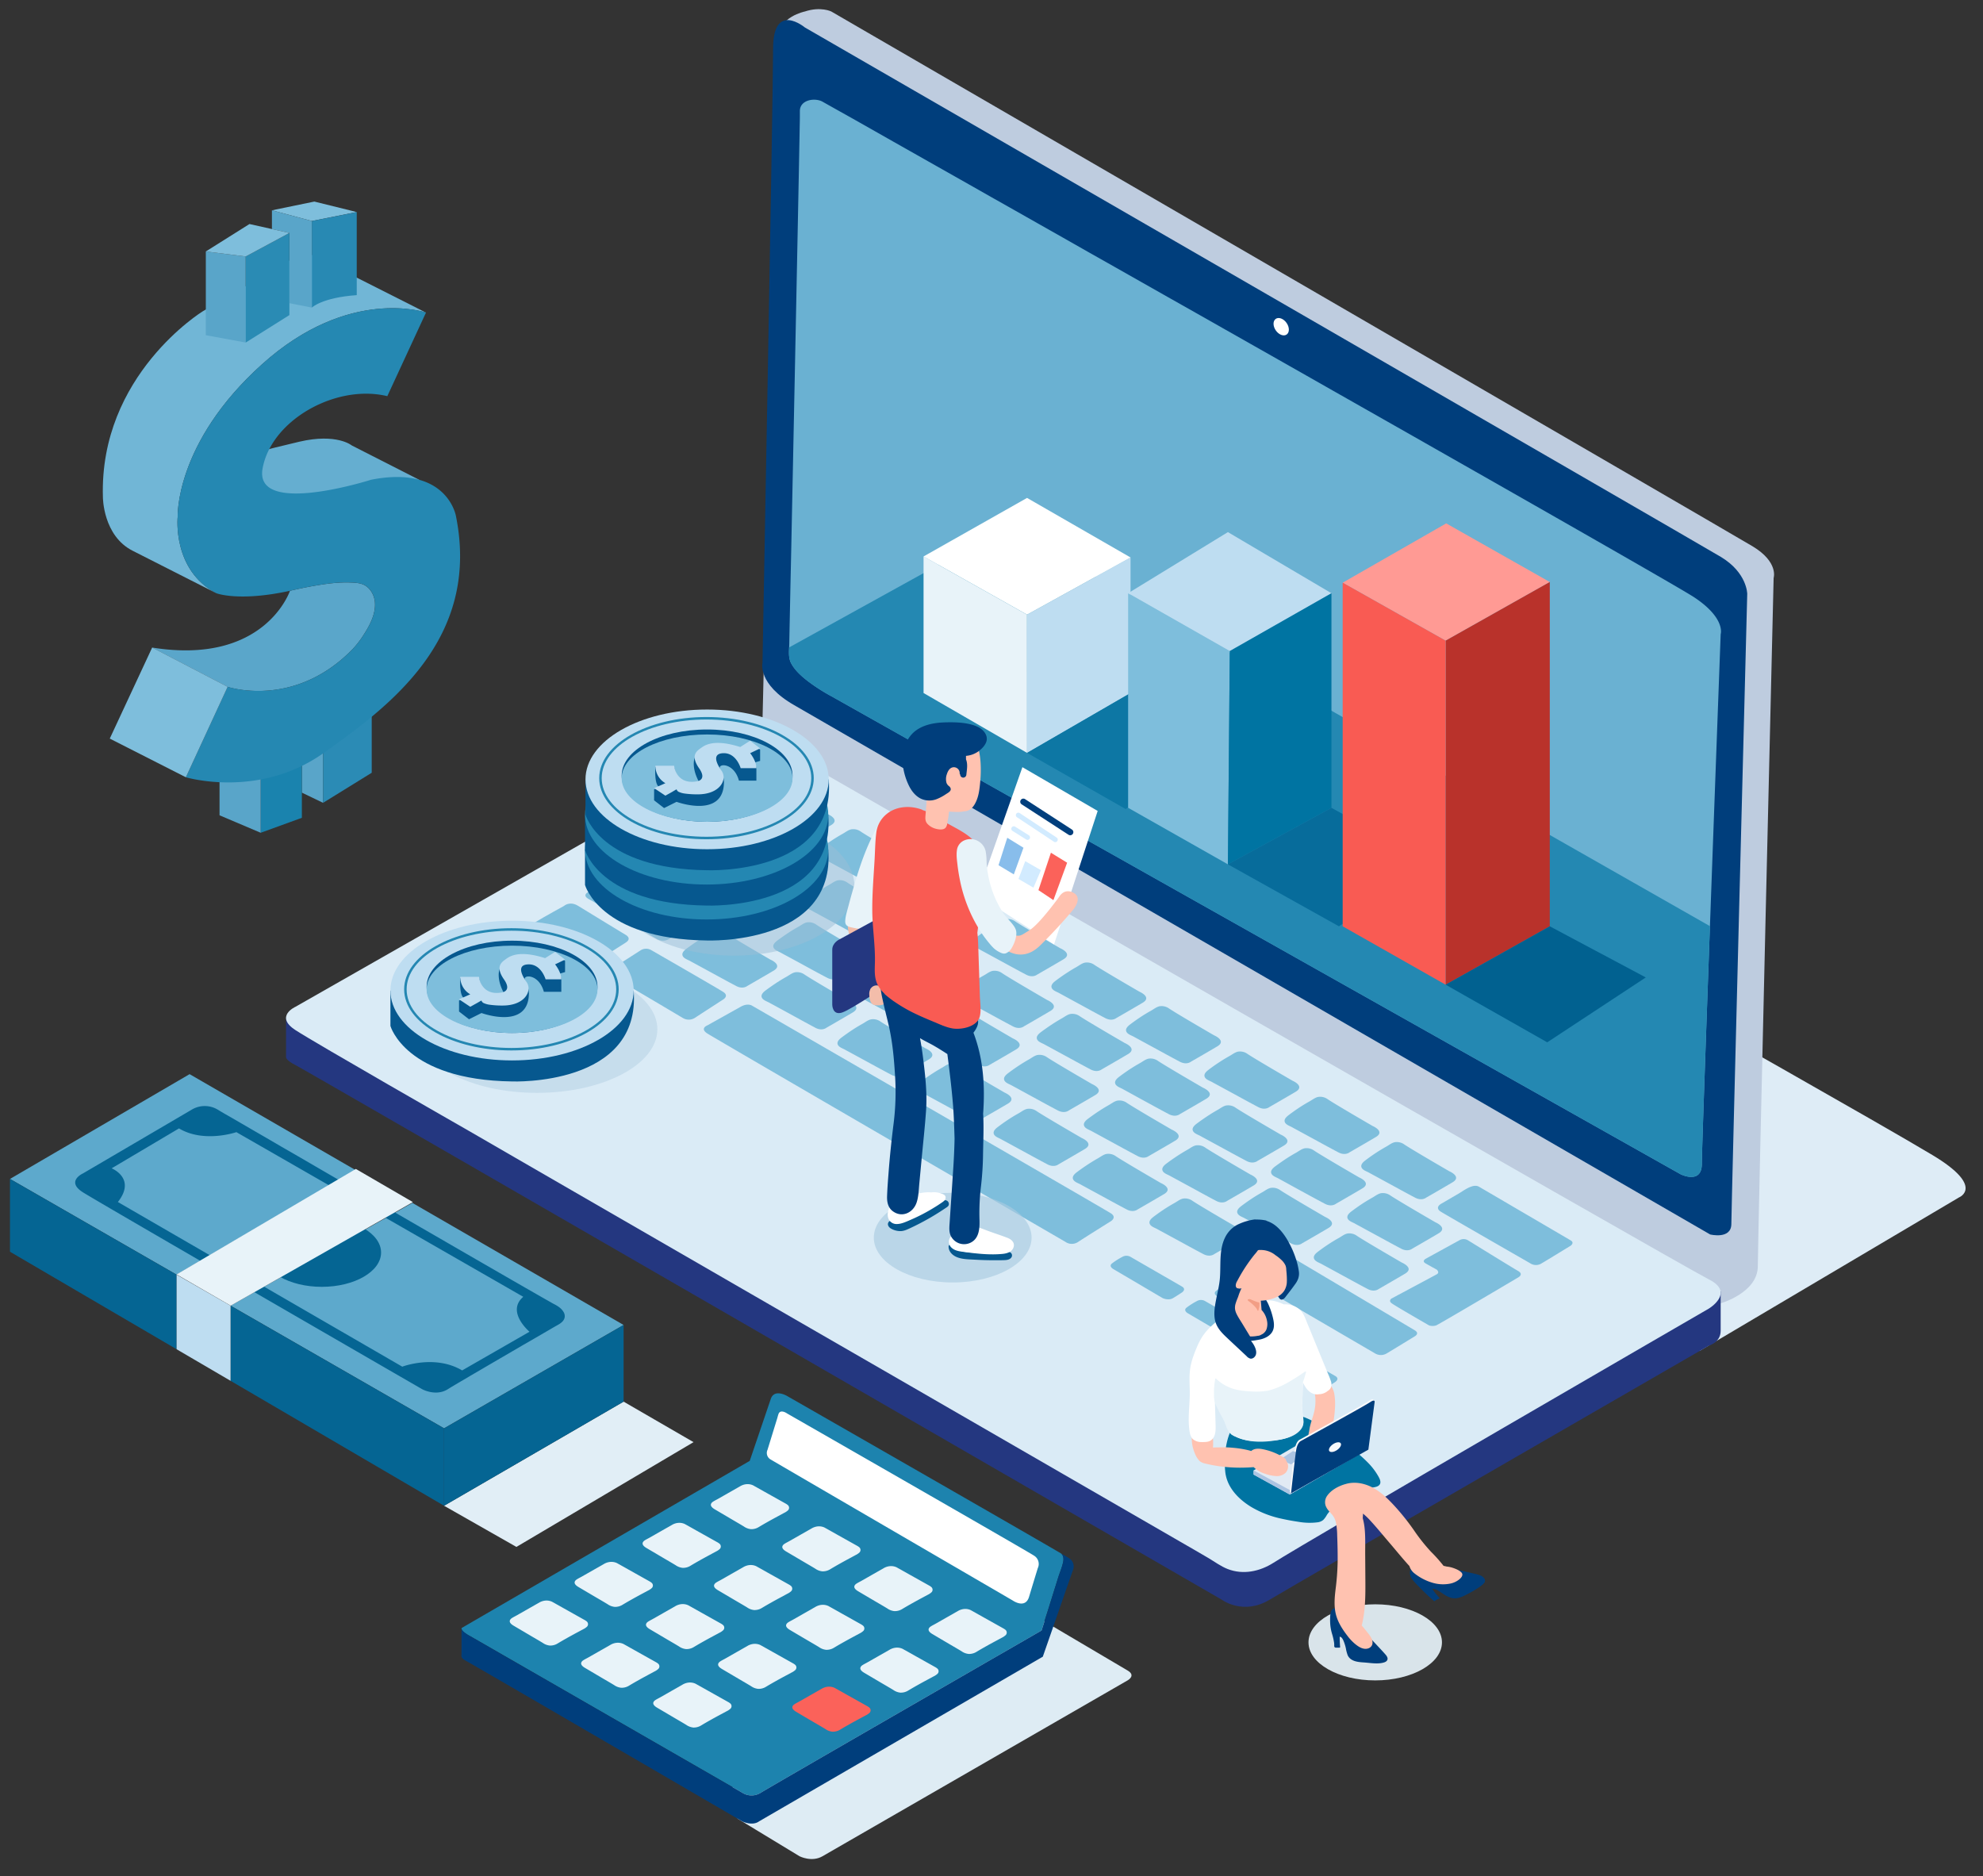 <svg xmlns="http://www.w3.org/2000/svg" viewBox="0 0 1589.74 1504.09"><rect x="0" y="0" width="1589.74" height="1504.09" fill="#333333" stroke="none"/><defs><style>.cls-1{fill:#deecf6;}.cls-2{fill:#beccdf;}.cls-3{fill:#003e7c;}.cls-4{fill:#fffffe;}.cls-5{fill:#6ab1d2;}.cls-6{fill:#243780;}.cls-7{fill:#daebf6;}.cls-8{fill:#7ebedc;}.cls-9{fill:#2488b2;}.cls-10{fill:#e8f3f9;}.cls-11{fill:#beddf1;}.cls-12{fill:#fff;}.cls-13{fill:#0d77a4;}.cls-14{fill:#0074a2;}.cls-15{fill:#076c9b;}.cls-16{fill:#ff9a94;}.cls-17{fill:#b9322b;}.cls-18{fill:#f95b53;}.cls-19{fill:#016190;}.cls-20{fill:#65aed0;}.cls-21{fill:#59a5c9;}.cls-22{fill:#2b8bb5;}.cls-23{fill:#1a83ae;}.cls-24{fill:#71b6d6;}.cls-25{fill:#5aa6ca;}.cls-26{fill:#2588b2;}.cls-27{fill:#2889b3;}.cls-28{fill:#2a8bb4;}.cls-29{fill:#e1eef6;}.cls-30{fill:#5da9cc;}.cls-31{fill:#056593;}.cls-32{fill:#3300f9;}.cls-33{fill:#deecf4;}.cls-34{fill:none;}.cls-35{fill:#1d83ae;}.cls-36{fill:#fb625a;}.cls-37{fill:#b1cfe2;opacity:0.49;}.cls-38{fill:#06588f;}.cls-39{fill:#2487b2;}.cls-40{fill:#9abfd7;opacity:0.5;}.cls-41{fill:#d2ebff;}.cls-42{fill:#88bdeb;}.cls-43{fill:#013f7d;}.cls-44{fill:#ffc2b0;}.cls-45{fill:#aacbe1;opacity:0.65;}.cls-46{fill:#f3bdaa;}.cls-47{fill:#d9e4ea;}.cls-48{fill:#e1eaf4;}.cls-49{fill:#acc4e2;}.cls-50{fill:#f8f9fb;}.cls-51{fill:#f29e85;}</style></defs><g id="Decorations"><path class="cls-1" d="M1362.48,1083l208-123.07s21.22-8.49-21.22-33.95-208-118.84-208-118.84L1107.83,913.2Z"/><path class="cls-2" d="M1421.89,463.34s4.25-12.74-17-25.47S666.45,9.22,666.45,9.22,658,5,645.23,9.22c0,0-21.22,4.25-21.22,21.22s-12.73,547.48-12.73,547.48-4.24,17,21.22,29.71,747,437.14,747,437.14,29.71-8.49,29.71-29.71S1421.89,463.34,1421.89,463.34Z"/><path class="cls-3" d="M645.23,22s-25.46-21.22-25.46,17-8.49,492.31-8.49,492.31-4.24,17,25.46,34S1371,989.6,1371,989.6s17,4.24,17-8.49,12.73-505,12.73-505,0-17-21.22-29.71S645.23,22,645.23,22Z"/><ellipse class="cls-4" cx="1027.09" cy="261.82" rx="5.26" ry="7.65" transform="translate(34.95 634.81) rotate(-34.9)"/><path class="cls-5" d="M658.13,80.9c-6.27-2.42-16-.48-16.83,7.08a10.47,10.47,0,0,0-.06,1.37c0,1.17,0,2.35,0,3.52q0,3.61-.11,7.23c-.06,3.54-.13,7.08-.19,10.61q-.14,6.84-.26,13.67-.15,8.18-.31,16.37L640,159.5q-.21,10.41-.41,20.8l-.45,22.51-.48,23.89q-.24,12.47-.5,24.94-.25,12.83-.52,25.64-.25,13-.52,26t-.53,26.06q-.27,12.9-.53,25.78l-.51,25.16q-.25,12.09-.5,24.19-.24,11.46-.47,22.91-.21,10.63-.44,21.28L633.72,468q-.18,8.52-.35,17l-.3,14.41q-.18,8.32-.32,16.67c-.1,5.15-1,10.82,1.47,15.55,3.23,6.08,8.82,10.88,14.22,15a149.5,149.5,0,0,0,18.22,11.57L1347.41,941.4s17,8.42,16.93-8.56,15.1-424.47,15.1-424.47,4.19-12.75-21.35-29.62c-.84-.55-1.69-1.07-2.55-1.59q-2.13-1.31-4.27-2.56l-5.93-3.5-7.5-4.37-9-5.21-10.4-6-11.74-6.75-13-7.46-14.17-8.11-15.26-8.72L1248,415.19l-17.21-9.82-18.07-10.29-18.84-10.73-19.53-11.11-20.16-11.46L1133.5,350l-21.14-12-21.53-12.22q-10.9-6.19-21.82-12.38l-22-12.51-22.17-12.58-22.24-12.6-22.21-12.59-22.12-12.54L936.3,238.17l-21.67-12.28L893.3,213.81,872.39,202,852,190.41l-19.83-11.22L813,168.33,794.53,157.9l-17.62-10-16.72-9.46-15.75-8.9-14.68-8.31-13.55-7.66-12.33-7-11-6.24-9.66-5.46L675,90.28,660.26,82l-.6-.34A12,12,0,0,0,658.13,80.9Z"/><path class="cls-6" d="M229.32,816v31.11s-.95,2.45,7.54,6.7,742.71,428.64,742.71,428.64,17,12.74,38.2,0S1370,1078.72,1370,1078.72s9.43-2.51,9.43-11.86v-31.64l-382.91,209Z"/><path class="cls-7" d="M631.56,603.39s-15.77-12.73-37.59,0S236.86,807.1,236.86,807.1s-17,7.65,0,18.68,135.81,78.94,135.81,78.94l10.66,6.15L412.93,928l45,26,56.84,32.83,65.13,37.61,69.89,40.36,71.1,41,68.75,39.7,62.87,36.31,53.43,30.85q20.22,11.68,40.45,23.36c7.38,4.28,14.79,8.49,22.12,12.83,5.13,3,10.07,6.75,15.64,8.93,12.43,4.87,25.82,2,36.82-5C1047.47,1235.75,1370,1049,1370,1049s21.22-12.78,0-23.36S631.56,603.39,631.56,603.39Z"/><path class="cls-8" d="M666,674.29q4.77-3.21,9.78-6c2.1-1.18,4.26-2.93,6.65-3.44a10.24,10.24,0,0,1,7.73,1.85c6.86,4.58,36,21.44,36,21.44s10.29,4.29,2.57,8.86-21.15,12.29-21.15,12.29-3.42,2.86-8.86,0c-7.33-3.85-14.59-7.87-21.87-11.83l-11.2-6.09c-1.36-.74-2.73-1.46-4.08-2.22-1.86-1.05-5.08-2-5.85-4.26s1.53-4.23,3-5.37Q662.27,676.77,666,674.29Z"/><path class="cls-8" d="M727.54,709.45q4.77-3.21,9.78-6.05c2.1-1.18,4.26-2.93,6.65-3.44a10.25,10.25,0,0,1,7.73,1.85c6.86,4.58,36,21.44,36,21.44s10.29,4.29,2.57,8.86-21.15,12.29-21.15,12.29-3.42,2.86-8.86,0c-7.33-3.85-14.59-7.87-21.87-11.83l-11.21-6.09c-1.35-.74-2.73-1.46-4.07-2.22-1.86-1-5.08-2-5.85-4.26s1.52-4.23,3-5.37Q723.86,711.93,727.54,709.45Z"/><path class="cls-8" d="M789.86,746.32q4.75-3.21,9.77-6c2.1-1.19,4.26-2.94,6.65-3.45a10.29,10.29,0,0,1,7.73,1.86c6.86,4.57,36,21.44,36,21.44s10.29,4.28,2.57,8.86-21.15,12.29-21.15,12.29-3.42,2.86-8.85,0c-7.34-3.86-14.6-7.87-21.88-11.83l-11.2-6.1c-1.36-.74-2.73-1.45-4.08-2.22-1.85-1-5.08-2-5.85-4.25s1.53-4.23,3-5.38Q786.17,748.82,789.86,746.32Z"/><path class="cls-8" d="M853.31,781.2q4.77-3.23,9.78-6.05c2.1-1.18,4.26-2.94,6.65-3.44a10.25,10.25,0,0,1,7.73,1.85c6.86,4.57,36,21.44,36,21.44s10.29,4.29,2.57,8.86-21.15,12.29-21.15,12.29-3.42,2.86-8.86,0c-7.33-3.86-14.59-7.87-21.87-11.83L853,798.23c-1.35-.74-2.73-1.46-4.07-2.22-1.86-1-5.08-2-5.85-4.26s1.52-4.23,3-5.38Q849.63,783.69,853.31,781.2Z"/><path class="cls-8" d="M655.22,715.17q4.77-3.23,9.78-6c2.1-1.18,4.26-2.94,6.65-3.44a10.24,10.24,0,0,1,7.73,1.85c6.86,4.57,36,21.44,36,21.44s10.29,4.29,2.57,8.86-21.15,12.29-21.15,12.29-3.42,2.86-8.86,0c-7.33-3.86-14.59-7.87-21.87-11.83l-11.2-6.09c-1.36-.74-2.73-1.46-4.08-2.22-1.85-1.05-5.08-2-5.85-4.26s1.53-4.23,3-5.38Q651.54,717.66,655.22,715.17Z"/><path class="cls-8" d="M717.82,752.61q4.77-3.21,9.78-6c2.1-1.19,4.26-2.94,6.65-3.45A10.29,10.29,0,0,1,742,745c6.86,4.57,36,21.43,36,21.43s10.29,4.29,2.57,8.87-21.15,12.29-21.15,12.29-3.42,2.86-8.86,0c-7.33-3.86-14.59-7.88-21.87-11.83l-11.2-6.1c-1.36-.74-2.73-1.46-4.08-2.22-1.86-1-5.08-2-5.85-4.25s1.53-4.23,3-5.38Q714.14,755.11,717.82,752.61Z"/><path class="cls-8" d="M779.28,787.77q4.77-3.21,9.77-6c2.1-1.18,4.27-2.93,6.65-3.44a10.27,10.27,0,0,1,7.74,1.85c6.86,4.58,36,21.44,36,21.44s10.29,4.29,2.58,8.86-21.16,12.3-21.16,12.3-3.41,2.85-8.85,0c-7.34-3.86-14.59-7.88-21.88-11.84l-11.2-6.09c-1.36-.74-2.73-1.46-4.07-2.22-1.86-1.05-5.09-2-5.85-4.26s1.52-4.23,3-5.37Q775.59,790.25,779.28,787.77Z"/><path class="cls-8" d="M841.59,822.36c3.18-2.14,6.44-4.17,9.78-6.05,2.1-1.18,4.26-2.94,6.65-3.44a10.25,10.25,0,0,1,7.73,1.85c6.86,4.58,36,21.44,36,21.44s10.29,4.29,2.57,8.86-21.15,12.29-21.15,12.29-3.42,2.86-8.86,0c-7.33-3.86-14.59-7.87-21.87-11.83l-11.2-6.09c-1.36-.74-2.73-1.46-4.08-2.22-1.86-1-5.08-2-5.85-4.26s1.53-4.23,3-5.38Q837.91,824.85,841.59,822.36Z"/><path class="cls-8" d="M630.36,748.9q4.75-3.23,9.77-6c2.1-1.18,4.26-2.94,6.65-3.44a10.23,10.23,0,0,1,7.73,1.85c6.87,4.57,36,21.44,36,21.44s10.29,4.29,2.57,8.86S672,783.85,672,783.85s-3.42,2.86-8.85,0C655.76,780,648.5,776,641.22,772L630,765.93c-1.36-.74-2.73-1.46-4.08-2.22-1.85-1.05-5.08-2-5.85-4.26s1.53-4.23,3-5.38Q626.67,751.39,630.36,748.9Z"/><path class="cls-8" d="M691.81,783.48q4.77-3.21,9.78-6c2.1-1.19,4.26-2.94,6.65-3.45a10.3,10.3,0,0,1,7.73,1.86c6.86,4.57,36,21.44,36,21.44s10.29,4.28,2.57,8.86-21.15,12.29-21.15,12.29-3.42,2.86-8.86,0c-7.33-3.86-14.59-7.87-21.87-11.83l-11.21-6.1c-1.35-.74-2.73-1.46-4.07-2.22-1.86-1-5.08-2-5.85-4.25s1.52-4.23,3-5.38Q688.13,786,691.81,783.48Z"/><path class="cls-8" d="M751.84,818.64q4.77-3.21,9.77-6c2.1-1.18,4.27-2.93,6.65-3.44A10.2,10.2,0,0,1,776,811c6.87,4.57,36,21.43,36,21.43s10.29,4.29,2.58,8.86-21.16,12.3-21.16,12.3-3.41,2.85-8.85,0c-7.34-3.86-14.59-7.88-21.88-11.83l-11.2-6.1c-1.36-.74-2.73-1.46-4.07-2.22-1.86-1.05-5.09-2-5.85-4.26s1.52-4.23,3-5.37Q748.15,821.14,751.84,818.64Z"/><path class="cls-8" d="M815.29,855.23c3.18-2.14,6.44-4.17,9.78-6.05,2.1-1.18,4.26-2.93,6.65-3.44a10.24,10.24,0,0,1,7.73,1.85c6.86,4.58,36,21.44,36,21.44s10.29,4.29,2.57,8.86-21.15,12.29-21.15,12.29-3.42,2.86-8.85,0c-7.34-3.85-14.6-7.87-21.88-11.83L815,872.26c-1.36-.74-2.73-1.46-4.08-2.22-1.85-1-5.08-2-5.85-4.26s1.53-4.23,3-5.38Q811.61,857.72,815.29,855.23Z"/><path class="cls-8" d="M879.32,891.82q4.77-3.23,9.78-6.05c2.1-1.18,4.26-2.94,6.65-3.44a10.24,10.24,0,0,1,7.73,1.85c6.86,4.57,36,21.44,36,21.44s10.29,4.29,2.57,8.86-21.15,12.29-21.15,12.29-3.42,2.86-8.86,0c-7.33-3.86-14.59-7.87-21.87-11.83L879,908.85c-1.36-.74-2.73-1.46-4.08-2.22-1.86-1-5.08-2-5.85-4.26s1.53-4.23,3-5.38Q875.64,894.31,879.32,891.82Z"/><path class="cls-8" d="M557.47,755.47q4.75-3.21,9.77-6.05c2.1-1.18,4.26-2.93,6.65-3.44a10.23,10.23,0,0,1,7.73,1.85c6.87,4.58,36,21.44,36,21.44s10.29,4.29,2.57,8.86-21.15,12.3-21.15,12.3-3.42,2.85-8.85,0c-7.34-3.86-14.6-7.88-21.88-11.84l-11.2-6.09c-1.36-.74-2.73-1.46-4.08-2.22-1.85-1-5.08-2-5.84-4.26s1.52-4.23,3-5.37Q553.78,758,557.47,755.47Z"/><path class="cls-8" d="M620.92,788.91q4.77-3.21,9.78-6c2.1-1.19,4.26-2.94,6.65-3.45a10.29,10.29,0,0,1,7.73,1.86c6.86,4.57,36,21.44,36,21.44s10.29,4.28,2.57,8.86-21.15,12.29-21.15,12.29-3.42,2.86-8.86,0C646.33,820,639.07,816,631.79,812l-11.2-6.1c-1.36-.74-2.73-1.45-4.08-2.22-1.86-1-5.08-2-5.85-4.25s1.53-4.23,3-5.38Q617.24,791.41,620.92,788.91Z"/><path class="cls-8" d="M681.81,826.64q4.77-3.21,9.77-6c2.1-1.19,4.27-2.94,6.65-3.44A10.23,10.23,0,0,1,706,819c6.87,4.57,36,21.44,36,21.44s10.29,4.28,2.58,8.86S723.4,861.6,723.4,861.6s-3.42,2.86-8.85,0c-7.34-3.86-14.6-7.87-21.88-11.83l-11.2-6.1c-1.36-.73-2.73-1.45-4.08-2.21-1.85-1.05-5.08-2-5.84-4.26s1.52-4.23,3-5.38Q678.12,829.14,681.81,826.64Z"/><path class="cls-8" d="M745.26,862.09c3.18-2.14,6.44-4.17,9.78-6.05,2.1-1.18,4.26-2.93,6.65-3.44a10.24,10.24,0,0,1,7.73,1.85c6.86,4.58,36,21.44,36,21.44s10.29,4.29,2.57,8.86S786.86,897,786.86,897s-3.42,2.86-8.86,0c-7.33-3.85-14.59-7.87-21.87-11.83l-11.2-6.09c-1.36-.74-2.73-1.46-4.08-2.22-1.85-1-5.08-2-5.85-4.26s1.53-4.23,3-5.38Q741.58,864.58,745.26,862.09Z"/><path class="cls-8" d="M807,898.39q4.75-3.21,9.77-6c2.1-1.18,4.26-2.93,6.65-3.44a10.21,10.21,0,0,1,7.73,1.86c6.86,4.57,36,21.43,36,21.43s10.29,4.29,2.57,8.86-21.15,12.3-21.15,12.3-3.42,2.85-8.85,0c-7.34-3.86-14.6-7.88-21.88-11.83l-11.2-6.1c-1.36-.74-2.73-1.46-4.08-2.22-1.85-1.05-5.08-2-5.85-4.26s1.53-4.23,3-5.37Q803.32,900.89,807,898.39Z"/><path class="cls-8" d="M603.49,638.85c3.17-2.14,6.43-4.17,9.77-6.05,2.1-1.18,4.27-2.94,6.65-3.44a10.23,10.23,0,0,1,7.73,1.85c6.87,4.58,36,21.44,36,21.44s10.29,4.29,2.57,8.86-21.15,12.29-21.15,12.29-3.42,2.86-8.85,0c-7.34-3.85-14.6-7.87-21.88-11.83l-11.2-6.09c-1.36-.74-2.73-1.46-4.08-2.22-1.85-1-5.08-2-5.84-4.26s1.52-4.23,3-5.38Q599.8,641.34,603.49,638.85Z"/><path class="cls-8" d="M904.29,858.14q4.77-3.21,9.78-6c2.1-1.19,4.26-2.94,6.64-3.45a10.27,10.27,0,0,1,7.74,1.86c6.86,4.57,36,21.43,36,21.43s10.29,4.29,2.57,8.87-21.15,12.29-21.15,12.29-3.42,2.85-8.86,0c-7.34-3.86-14.59-7.88-21.87-11.83L904,875.17c-1.35-.74-2.73-1.46-4.07-2.22-1.86-1.05-5.09-2-5.85-4.26s1.52-4.23,3-5.37Q900.61,860.64,904.29,858.14Z"/><path class="cls-8" d="M913.15,816.12q4.77-3.21,9.78-6c2.1-1.19,4.26-2.94,6.65-3.45a10.3,10.3,0,0,1,7.73,1.86c6.86,4.57,36,21.44,36,21.44s10.29,4.28,2.57,8.86-21.15,12.29-21.15,12.29-3.42,2.86-8.86,0c-7.33-3.86-14.59-7.87-21.87-11.83l-11.21-6.1c-1.35-.74-2.73-1.46-4.07-2.22-1.86-1-5.08-2-5.85-4.25s1.52-4.23,3-5.38Q909.47,818.62,913.15,816.12Z"/><path class="cls-8" d="M575,655.26c-2.48,1.3-4.82,2.93-6.57,4l-14,8.16-.49.29s-5.43,3,0,6.33,71.75,41.4,71.75,41.4a8.27,8.27,0,0,0,8.83,0c4.89-2.86,23.47-14.27,23.47-14.27s3.15-2.29,0-4.16-73.23-42.89-73.47-43C581.8,652.36,578.29,653.52,575,655.26Z"/><path class="cls-8" d="M547.06,679l82.31,48.08s4.86,3,0,6.49-20.29,12.66-20.29,12.66-3,2.57-8.91,0-87.71-48.88-87.71-48.88-5.14-2,2-6,23.44-13.15,23.44-13.15S541.07,675.54,547.06,679Z"/><path class="cls-8" d="M495,702.24l-22.87,12.58s-6.29,2.62,0,6,54.59,32,54.59,32a9.77,9.77,0,0,0,9.57,0c5-2.86,23-12.87,23-12.87s4.29-2.4,0-5.2-56.2-32.53-56.2-32.53A8.65,8.65,0,0,0,495,702.24Z"/><path class="cls-8" d="M452.15,726.25s4.57-4.29,11.43,0,38,23.16,38,23.16,5.43,2.78,0,6.25l-25.15,16s-2.58,3.15-8.87,0-41.33-24.3-41.33-24.3-5.83-2.85,2.75-8S452.15,726.25,452.15,726.25Z"/><path class="cls-8" d="M513.62,761.79l-22.71,14.55s-6.27,3.07.22,6.6,56.46,33.23,56.46,33.23a9.22,9.22,0,0,0,9.68-.32c5-3.3,22.86-14.86,22.86-14.86s4.25-2.78-.19-5.71-58.11-33.76-58.11-33.76A8.19,8.19,0,0,0,513.62,761.79Z"/><path class="cls-8" d="M976,852.5c3.18-2.14,6.44-4.17,9.77-6,2.1-1.18,4.27-2.93,6.65-3.44a10.27,10.27,0,0,1,7.74,1.85c6.86,4.58,36,21.44,36,21.44s10.29,4.29,2.57,8.86-21.15,12.29-21.15,12.29-3.42,2.86-8.86,0c-7.34-3.85-14.59-7.87-21.87-11.83l-11.21-6.09c-1.36-.74-2.73-1.46-4.07-2.22-1.86-1-5.09-2-5.85-4.26s1.52-4.23,3-5.38Q972.26,855,976,852.5Z"/><path class="cls-8" d="M1040.26,888.8q4.77-3.21,9.78-6c2.1-1.18,4.26-2.93,6.65-3.44a10.24,10.24,0,0,1,7.73,1.85c6.86,4.58,36,21.44,36,21.44s10.29,4.29,2.57,8.86-21.15,12.3-21.15,12.3-3.42,2.85-8.86,0c-7.33-3.86-14.59-7.88-21.87-11.83l-11.2-6.1c-1.36-.74-2.73-1.46-4.08-2.22-1.85-1.05-5.08-2-5.85-4.26s1.53-4.23,3-5.37Q1036.58,891.28,1040.26,888.8Z"/><path class="cls-8" d="M1101.72,925.1q4.77-3.21,9.77-6c2.1-1.19,4.27-2.94,6.65-3.45a10.32,10.32,0,0,1,7.74,1.86c6.86,4.57,36,21.43,36,21.43s10.3,4.29,2.58,8.87-21.15,12.29-21.15,12.29-3.42,2.86-8.86,0c-7.34-3.86-14.59-7.88-21.87-11.83l-11.21-6.1c-1.36-.74-2.73-1.46-4.07-2.22-1.86-1-5.09-2-5.85-4.25s1.52-4.23,3-5.38Q1098,927.6,1101.72,925.1Z"/><path class="cls-8" d="M966.52,895.71q4.76-3.23,9.77-6.05c2.1-1.18,4.27-2.94,6.65-3.44a10.23,10.23,0,0,1,7.73,1.85c6.87,4.57,36,21.44,36,21.44s10.29,4.29,2.58,8.86-21.16,12.29-21.16,12.29-3.42,2.86-8.85,0c-7.34-3.86-14.6-7.87-21.88-11.83l-11.2-6.09c-1.36-.74-2.73-1.46-4.08-2.22-1.85-1-5.08-2-5.84-4.26s1.52-4.23,3-5.38Q962.83,898.2,966.52,895.71Z"/><path class="cls-8" d="M1029.4,930q4.77-3.22,9.78-6c2.1-1.18,4.26-2.94,6.65-3.44a10.25,10.25,0,0,1,7.73,1.85c6.86,4.57,36,21.44,36,21.44s10.29,4.29,2.57,8.86S1071,965,1071,965s-3.42,2.86-8.86,0c-7.33-3.86-14.59-7.87-21.87-11.83L1029.06,947c-1.35-.74-2.72-1.46-4.07-2.22-1.86-1.05-5.08-2-5.85-4.26s1.53-4.23,3-5.38Q1025.72,932.5,1029.4,930Z"/><path class="cls-8" d="M1090.57,966q4.77-3.21,9.78-6c2.1-1.19,4.26-2.94,6.65-3.45a10.3,10.3,0,0,1,7.73,1.86c6.86,4.57,36,21.43,36,21.43s10.29,4.29,2.57,8.87-21.15,12.29-21.15,12.29-3.42,2.86-8.86,0c-7.33-3.86-14.59-7.87-21.87-11.83l-11.21-6.1c-1.35-.74-2.73-1.46-4.07-2.22-1.86-1.05-5.08-2-5.85-4.25s1.52-4.23,3-5.38Q1086.89,968.51,1090.57,966Z"/><path class="cls-8" d="M942.22,927.72q4.77-3.21,9.78-6.05c2.1-1.18,4.26-2.93,6.64-3.44a10.27,10.27,0,0,1,7.74,1.85c6.86,4.58,36,21.44,36,21.44s10.29,4.29,2.57,8.86-21.15,12.29-21.15,12.29-3.42,2.86-8.86,0c-7.34-3.85-14.59-7.87-21.87-11.83l-11.21-6.09c-1.35-.74-2.73-1.46-4.07-2.22-1.86-1-5.09-2-5.85-4.26s1.52-4.23,3-5.37Q938.54,930.2,942.22,927.72Z"/><path class="cls-8" d="M1002.25,961.73q4.75-3.21,9.77-6c2.1-1.19,4.27-2.94,6.65-3.44a10.23,10.23,0,0,1,7.73,1.85c6.87,4.57,36,21.44,36,21.44s10.29,4.28,2.58,8.86-21.16,12.29-21.16,12.29-3.42,2.86-8.85,0c-7.34-3.86-14.6-7.87-21.88-11.83l-11.2-6.1c-1.36-.73-2.73-1.45-4.08-2.21-1.85-1-5.08-2-5.84-4.26s1.52-4.23,3-5.38Q998.56,964.23,1002.25,961.73Z"/><path class="cls-8" d="M1063.7,998.32q4.77-3.21,9.78-6c2.1-1.19,4.26-2.94,6.65-3.45a10.29,10.29,0,0,1,7.73,1.86c6.86,4.57,36,21.43,36,21.43s10.29,4.29,2.57,8.87-21.15,12.29-21.15,12.29-3.42,2.86-8.86,0c-7.33-3.86-14.59-7.87-21.87-11.83l-11.2-6.1c-1.36-.74-2.73-1.46-4.08-2.22-1.86-1-5.08-2-5.85-4.25s1.53-4.23,3-5.38Q1060,1000.82,1063.7,998.32Z"/><path class="cls-8" d="M870.47,934.58q4.77-3.21,9.78-6.05c2.1-1.18,4.26-2.93,6.65-3.44a10.24,10.24,0,0,1,7.73,1.85c6.86,4.58,36,21.44,36,21.44s10.29,4.29,2.57,8.86-21.15,12.29-21.15,12.29-3.42,2.86-8.85,0c-7.34-3.85-14.6-7.87-21.88-11.83l-11.2-6.09c-1.36-.74-2.73-1.46-4.08-2.22-1.85-1-5.08-2-5.85-4.26s1.53-4.23,3-5.37Q866.79,937.06,870.47,934.58Z"/><path class="cls-8" d="M931.93,970.31q4.77-3.21,9.78-6c2.1-1.18,4.26-2.93,6.64-3.44a10.27,10.27,0,0,1,7.74,1.85c6.86,4.58,36,21.44,36,21.44s10.29,4.29,2.57,8.86-21.15,12.29-21.15,12.29-3.42,2.86-8.86,0c-7.34-3.85-14.59-7.87-21.87-11.83l-11.21-6.09c-1.35-.74-2.73-1.46-4.07-2.22-1.86-1-5.09-2-5.85-4.26s1.52-4.23,3-5.37Q928.25,972.79,931.93,970.31Z"/><path class="cls-8" d="M1176.26,952.65c-2.47,1.31-4.81,2.94-6.56,4l-14,8.15-.49.29s-5.43,3,0,6.34,71.74,41.4,71.74,41.4a8.31,8.31,0,0,0,8.84,0c4.88-2.86,23.47-14.27,23.47-14.27s3.15-2.3,0-4.16-73.24-42.89-73.47-43C1183.06,949.75,1179.54,950.92,1176.26,952.65Z"/><path class="cls-8" d="M593.64,807.15,567.06,822s-6.29,2.42,0,6.5,287,167,287,167a9,9,0,0,0,10.38,0c5.63-3.71,26.21-16.57,26.21-16.57s4.86-3,0-6.22S603.07,806.29,603.07,806.29,599.64,803.72,593.64,807.15Z"/><path class="cls-8" d="M1177,994.37a6.77,6.77,0,0,0-7.23,0c-4.2,2.29-27.07,14.86-27.07,14.86s-2.86,1.79,0,3.47,9.15,5.11,9.15,5.11,2.57,2.29,0,3.72-36.3,19.43-36.3,19.43-2.58,1.69,0,3.71,30.15,17.86,30.15,17.86a9.61,9.61,0,0,0,5.61,0c2.54-1,65.71-38.43,65.71-38.43s4.86-2.48,0-5.24S1177,994.37,1177,994.37Z"/><path class="cls-8" d="M1017.26,996.94s-3-3.14-8.06,0l-23.63,14.66s-4.61,2.21,0,5.07S1102.44,1085,1102.44,1085a9.07,9.07,0,0,0,9.2,0c4.8-2.86,22.53-13.72,22.53-13.72s4.28-2.28,0-4.86S1017.26,996.94,1017.26,996.94Z"/><path class="cls-8" d="M966.09,1043a6.54,6.54,0,0,0-6.55,0,58.27,58.27,0,0,0-8.38,5.33c-2,1.66-.66,3.42,1.21,4.52L991.84,1076s4.67,2.2,8.32,0,7.09-4.48,7.09-4.48,4-2.55,0-4.85Z"/><path class="cls-8" d="M906.33,1007.56a6.54,6.54,0,0,0-6.55,0,57.36,57.36,0,0,0-8.38,5.32c-2,1.67-.66,3.42,1.21,4.52,5.15,3,39.47,23.23,39.47,23.23s4.67,2.2,8.33,0,7.08-4.49,7.08-4.49,4-2.54,0-4.84Z"/><path class="cls-8" d="M1029.24,1079.3a6.54,6.54,0,0,0-6.55,0,58.83,58.83,0,0,0-8.38,5.33c-2,1.66-.65,3.42,1.21,4.51l39.47,23.23s4.67,2.2,8.33,0,7.09-4.48,7.09-4.48,4-2.55,0-4.85S1029.24,1079.3,1029.24,1079.3Z"/><path class="cls-8" d="M989.8,1029.57a6.56,6.56,0,0,0-6.56,0,58.45,58.45,0,0,0-8.38,5.32c-2,1.67-.65,3.42,1.22,4.52l39.47,23.23s4.66,2.2,8.32,0,7.09-4.49,7.09-4.49,4-2.54,0-4.84Z"/><path class="cls-9" d="M632.64,519c-.21,4.33-.47,8.82,1.58,12.69,3.23,6.08,8.82,10.88,14.22,15a149.5,149.5,0,0,0,18.22,11.57L1347.41,941.4s17,8.42,16.93-8.56c0-7.72,3.09-96.2,6.5-190.39L808,422.09Z"/><polygon class="cls-10" points="740.4 446.08 740.4 555.57 823.4 603.57 823.37 492.73 740.4 446.08"/><polygon class="cls-11" points="823.4 603.57 906.33 555.57 906.33 446.89 823.37 492.73 823.4 603.57"/><polygon class="cls-12" points="740.4 446.08 823.37 492.73 906.33 446.89 823.37 399.15 740.4 446.08"/><polygon class="cls-13" points="902.4 648.57 823.4 603.57 906.33 555.57 984.4 594.57 902.4 648.57"/><polygon class="cls-8" points="904.4 475.55 904.4 647.57 984.4 692.9 985.9 521.93 904.4 475.55"/><polygon class="cls-11" points="904.4 475.55 985.9 521.93 1067.4 475.57 984.4 426.57 904.4 475.55"/><polygon class="cls-14" points="984.4 692.9 1067.4 647.59 1067.4 475.57 985.9 521.93 984.4 692.9"/><polygon class="cls-15" points="1073.4 742.57 984.4 692.9 1067.4 647.59 1149.76 692.9 1073.4 742.57"/><polygon class="cls-16" points="1242.44 466.57 1159.4 419.57 1076.4 467.11 1158.95 513.57 1242.44 466.57"/><polygon class="cls-17" points="1242.44 466.57 1158.95 513.57 1158.95 789.38 1158.95 789.38 1242.44 742.57 1242.44 466.57"/><polygon class="cls-18" points="1076.4 467.11 1076.4 742.57 1158.95 789.38 1158.95 513.57 1076.4 467.11"/><polygon class="cls-19" points="1158.95 789.38 1240.4 835.57 1319.4 783.57 1242.44 742.57 1158.95 789.38"/><path class="cls-20" d="M336.08,384.64,282,357.09s-12-10-42-3-43,11-43,11V425Z"/><polygon class="cls-21" points="232 590.46 232 605.69 242 603.92 242 635.41 259 643.59 259 581.92 232 590.46"/><polygon class="cls-22" points="259 643.59 298 619.48 298 569.59 259 581.92 259 643.59"/><polygon class="cls-23" points="232 605.69 209 609.76 209 667.59 242 655.59 242 635.41 242 603.92 232 605.69"/><polygon class="cls-21" points="176 615.59 176 622.59 176 653.59 209 667.59 209 609.76 176 615.59"/><path class="cls-24" d="M142.44,414.41S140,355.09,210,292.09s131.5-41.5,131.5-41.5l-97-49-82,48s-83,51-80,149c0,0,0,31,24,43l67,34C138,457.09,142.44,414.41,142.44,414.41Z"/><path class="cls-25" d="M282.5,520.59A77.49,77.49,0,0,0,292,508.13c4.73-7.37,9.3-16.34,8.55-25.37-.48-5.76-3.82-11.71-9.25-14.13-3.16-1.41-7.19-1.54-10.63-1.67-9.63-.34-19.32,1-28.77,2.65-6.52,1.13-13,2.49-19.44,4,0,0-20,60-110.5,45.5l60.5,31.5S235.5,568.59,282.5,520.59Z"/><path class="cls-26" d="M297.5,384.59s-94,30-87-9a55.82,55.82,0,0,1,6.14-17h0c16.45-29.9,59.1-49.45,93.86-41l31-67S280,229.09,210,292.09s-67.56,122.32-67.56,122.32S138,457.09,173.5,475.59c0,0,18,7,59-2,6.44-1.49,12.92-2.85,19.44-4,9.45-1.64,19.14-3,28.77-2.65,3.44.13,7.47.26,10.63,1.67,5.43,2.42,8.77,8.37,9.25,14.13.75,9-3.82,18-8.55,25.37a77.49,77.49,0,0,1-9.54,12.46c-47,48-100,30-100,30L149,623.09s58.5,17.5,110.5-19.5,126-91,106-190C365.5,413.59,358.5,372.59,297.5,384.59Z"/><polygon class="cls-8" points="122 519.09 88 592.09 149 623.09 182.5 550.59 122 519.09"/><polygon class="cls-8" points="286 169.98 252 161.59 218 168.59 250 177.16 286 169.98"/><path class="cls-27" d="M250,246.59s8-8,36-10V170l-36,7.18Z"/><polygon class="cls-21" points="232 243.05 250 246.59 250 177.16 218 168.59 218 183.61 232 186.74 232 243.05"/><polygon class="cls-21" points="197 205.59 165 201.59 165 268.72 197 274.59 197 205.59"/><polygon class="cls-28" points="218 194.28 197 205.59 197 274.59 232 252.59 232 243.05 232 186.74 218 194.28"/><polygon class="cls-8" points="218 183.61 200 179.59 165 201.59 197 205.59 218 194.28 232 186.74 218 183.61"/><polygon class="cls-29" points="356 1207.09 414 1240.09 556 1156.09 499.93 1123.62 356 1207.09"/><polygon class="cls-30" points="141.58 1021.84 284.96 937.93 152 861.09 8 945.09 141.58 1021.84 141.58 1021.84"/><polygon class="cls-30" points="184.84 1046.69 184.84 1046.69 356 1145.02 499.93 1062.16 325.9 961.59 330.59 964.3 184.84 1046.69"/><polygon class="cls-31" points="499.93 1062.16 356 1145.02 356 1207.09 499.93 1123.62 499.93 1062.16"/><polygon class="cls-31" points="184.84 1046.69 184.84 1106.93 141.58 1081.62 141.58 1021.84 8 945.09 8 1003.45 356 1207.09 356 1145.02 184.84 1046.69"/><polygon class="cls-32" points="284.96 937.93 284.96 937.93 325.9 961.59 284.96 937.93"/><polygon class="cls-11" points="141.58 1081.62 184.84 1106.93 184.84 1046.69 141.58 1021.84 141.58 1081.62"/><path class="cls-31" d="M444.5,1045.59c-1-.51-1.92-1-2.88-1.59-1.65-.92-3.3-1.86-4.95-2.8q-3.42-1.93-6.83-3.9l-8.54-4.89-10.06-5.78-11.39-6.57-12.55-7.23-13.51-7.8-14.29-8.27-14.89-8.61L329.3,979.3l-15.53-9-15.58-9-15.44-8.95-15.12-8.76L253,935.1,239.09,927,226,919.46l-12-7q-5.37-3.12-10.75-6.23L194,900.86l-7.71-4.48L180.36,893q-2.81-1.63-5.58-3.32a20.22,20.22,0,0,0-21.28,0l-87,51s-14,6.3,0,15.15,272,157.85,272,157.85,10.94,6,20.47,0c1.07-.67,2.16-1.32,3.24-2l5.24-3.12,6.85-4q4-2.39,8.09-4.75l8.95-5.25,9.45-5.51,9.57-5.58,9.3-5.42,8.68-5,7.67-4.46,6.28-3.65c1.45-.84,2.87-1.69,4.34-2.49,2.75-1.52,5.94-3.55,6.12-7.06a6.36,6.36,0,0,0-1-3.71C450.1,1048.85,447.2,1047,444.5,1045.59Zm-74,53c-22-13-48-3-48-3l-228-132c15-19-5-27-5-27l54-32c20,12,46,3,46,3l230,132c-14,12,5,28,5,28Z"/><ellipse class="cls-31" cx="258" cy="1004.09" rx="47.5" ry="27.5"/><polygon class="cls-10" points="141.58 1021.65 184.94 1046.69 184.94 1046.69 331 963.66 326.3 960.93 285.28 937.09 141.58 1021.65 141.58 1021.65"/><path class="cls-33" d="M591.53,1458.07l49.47,30s9.73,5,18.37,0,244.63-141,244.63-141,7-3.8,0-7.9-73-43.1-73-43.1L575.13,1439.32Z"/><path class="cls-34" d="M370,1305.75v-.66A1.12,1.12,0,0,0,370,1305.75Z"/><path class="cls-35" d="M376,1311.09c7,4,219,126,219,126a13.79,13.79,0,0,0,15,0c8-5,225-130,225-130q2.47-7.9,5-15.81l8.37-26.69c1.25-4,3-8,3.88-12,.6-2.65.5-5.79-1.85-7.41-37.6-22-219.36-126.06-219.36-126.06s-10-6-13,2l-17,50-231,134v.66C370.21,1306.63,371.3,1308.41,376,1311.09Z"/><path class="cls-3" d="M857,1249.09c-.55-.36-2.87-1.74-6.64-3.94,2.35,1.62,2.45,4.76,1.85,7.41-.92,4.06-2.63,8-3.88,12L840,1291.28q-2.48,7.9-5,15.81s-217,125-225,130a13.79,13.79,0,0,1-15,0s-212-122-219-126c-4.7-2.68-5.79-4.46-6-5.34v20.7s-1,2.64,3,4.64,222,129,222,129,8.06,4,13.53,0l227.47-132,24-69A7.79,7.79,0,0,0,857,1249.09Z"/><path class="cls-12" d="M623.93,1134.07c-.38,1.12-.64,2.33-1,3.44l-1.49,4.81-3.55,11.54-2.43,7.86a3.24,3.24,0,0,1-.16.53,6,6,0,0,0,2.68,7.84c5,3,194,113,194,113s10,7,13-3,7-23,7-23a7.79,7.79,0,0,0-3-10c-6-4-198-114-198-114-1.48-1-4.09-2.23-5.77-1.1a2.91,2.91,0,0,0-1,1.28C624.13,1133.53,624,1133.8,623.93,1134.07Z"/><path class="cls-10" d="M594,1191.09l-8.77,5q-4.82,2.76-9.64,5.5c-1.37.78-2.87,1.47-4.17,2.37a3.8,3.8,0,0,0-1.34,1.5c-.87,2,1.48,3.63,2.92,4.48l13.81,8.14c3.18,1.88,6.39,3.71,9.55,5.64a11.91,11.91,0,0,0,5.68,2.13,11.24,11.24,0,0,0,6.39-1.77c5-3,10.13-5.83,15.27-8.6l4.95-2.68a12.23,12.23,0,0,0,2.85-1.85,2.85,2.85,0,0,0-.12-4.58,9.88,9.88,0,0,0-1.38-.94c-6-3.35-25.62-14.35-25.62-14.35S600,1188.09,594,1191.09Z"/><path class="cls-10" d="M651.26,1224.92l-8.77,5c-3.21,1.83-6.42,3.67-9.64,5.49-1.37.78-2.87,1.47-4.17,2.37a3.76,3.76,0,0,0-1.34,1.51c-.87,2,1.48,3.62,2.92,4.47l13.81,8.14c3.18,1.88,6.39,3.71,9.55,5.64a11.8,11.8,0,0,0,5.68,2.13,11.31,11.31,0,0,0,6.39-1.76c5-3,10.13-5.84,15.27-8.61l4.95-2.68a12.23,12.23,0,0,0,2.85-1.85,2.85,2.85,0,0,0-.12-4.58,9,9,0,0,0-1.38-.93c-6-3.35-25.62-14.35-25.62-14.35S657.26,1221.92,651.26,1224.92Z"/><path class="cls-10" d="M709,1256.8l-8.77,5q-4.82,2.76-9.64,5.5c-1.38.78-2.87,1.47-4.17,2.36a3.85,3.85,0,0,0-1.35,1.51c-.87,2,1.49,3.63,2.93,4.48q6.88,4.08,13.8,8.14c3.19,1.88,6.4,3.71,9.55,5.63a11.86,11.86,0,0,0,5.68,2.14,11.25,11.25,0,0,0,6.4-1.77c5-3,10.13-5.83,15.26-8.6l5-2.68a12.17,12.17,0,0,0,2.84-1.85,2.85,2.85,0,0,0-.12-4.59,9.17,9.17,0,0,0-1.37-.93c-6-3.35-25.62-14.35-25.62-14.35S715,1253.8,709,1256.8Z"/><path class="cls-10" d="M768.54,1291.13l-8.77,5c-3.21,1.83-6.42,3.67-9.64,5.49-1.37.78-2.87,1.48-4.17,2.37a3.83,3.83,0,0,0-1.34,1.51c-.87,2,1.48,3.62,2.92,4.47q6.9,4.1,13.81,8.15c3.18,1.87,6.39,3.71,9.55,5.63a11.7,11.7,0,0,0,5.68,2.13,11.21,11.21,0,0,0,6.39-1.76c5-3,10.13-5.83,15.27-8.6l5-2.69A12,12,0,0,0,806,1311a2.86,2.86,0,0,0-.12-4.59,9.81,9.81,0,0,0-1.38-.93c-6-3.35-25.62-14.35-25.62-14.35S774.54,1288.13,768.54,1291.13Z"/><path class="cls-10" d="M539.27,1222.11l-8.77,5-9.64,5.5c-1.37.78-2.87,1.47-4.17,2.36a3.9,3.9,0,0,0-1.34,1.51c-.87,2,1.48,3.63,2.92,4.48l13.81,8.14c3.18,1.88,6.39,3.71,9.55,5.63a11.82,11.82,0,0,0,5.68,2.14,11.24,11.24,0,0,0,6.39-1.77c5-3,10.13-5.83,15.27-8.6l4.95-2.69a11.69,11.69,0,0,0,2.85-1.84,2.86,2.86,0,0,0-.12-4.59,9.81,9.81,0,0,0-1.38-.93c-6-3.35-25.62-14.35-25.62-14.35S545.27,1219.11,539.27,1222.11Z"/><path class="cls-10" d="M596.53,1255.93l-8.77,5q-4.82,2.76-9.64,5.5c-1.37.78-2.87,1.47-4.17,2.36a3.9,3.9,0,0,0-1.34,1.51c-.87,2,1.48,3.63,2.92,4.48l13.81,8.14c3.18,1.88,6.39,3.71,9.55,5.63a11.82,11.82,0,0,0,5.68,2.14,11.24,11.24,0,0,0,6.39-1.77c5-3,10.13-5.83,15.27-8.6l4.95-2.68a12,12,0,0,0,2.85-1.85,2.86,2.86,0,0,0-.12-4.59,9.81,9.81,0,0,0-1.38-.93c-6-3.35-25.62-14.35-25.62-14.35S602.53,1252.93,596.53,1255.93Z"/><path class="cls-10" d="M654.31,1287.82l-8.77,5-9.64,5.5c-1.38.78-2.87,1.47-4.17,2.36a3.85,3.85,0,0,0-1.35,1.51c-.87,2,1.49,3.62,2.93,4.48q6.88,4.08,13.8,8.14c3.19,1.88,6.4,3.71,9.55,5.63a11.74,11.74,0,0,0,5.69,2.13,11.23,11.23,0,0,0,6.39-1.76c5-3,10.13-5.83,15.26-8.6q2.49-1.34,5-2.69a12.14,12.14,0,0,0,2.84-1.84,2.85,2.85,0,0,0-.12-4.59,9.17,9.17,0,0,0-1.37-.93c-6-3.35-25.62-14.35-25.62-14.35S660.31,1284.82,654.31,1287.82Z"/><path class="cls-10" d="M713.81,1322.15l-8.77,5c-3.21,1.83-6.42,3.67-9.64,5.49-1.37.78-2.87,1.47-4.17,2.37a3.76,3.76,0,0,0-1.34,1.51c-.87,2,1.48,3.62,2.92,4.47l13.81,8.15c3.18,1.87,6.39,3.71,9.55,5.63a11.84,11.84,0,0,0,5.68,2.13,11.21,11.21,0,0,0,6.39-1.76c5-3,10.13-5.83,15.27-8.6l5-2.69a11.73,11.73,0,0,0,2.85-1.85,2.85,2.85,0,0,0-.12-4.58,9,9,0,0,0-1.38-.93c-6-3.35-25.62-14.35-25.62-14.35S719.81,1319.15,713.81,1322.15Z"/><path class="cls-10" d="M484.78,1253.41l-8.77,5c-3.21,1.83-6.42,3.67-9.64,5.49-1.38.78-2.87,1.47-4.17,2.37a3.75,3.75,0,0,0-1.35,1.5c-.87,2,1.49,3.63,2.93,4.48q6.89,4.08,13.8,8.14c3.19,1.88,6.4,3.71,9.55,5.64a11.94,11.94,0,0,0,5.69,2.13,11.24,11.24,0,0,0,6.39-1.77c5-3,10.13-5.83,15.26-8.6l5-2.68a12.17,12.17,0,0,0,2.84-1.85,2.84,2.84,0,0,0-.12-4.58,8.47,8.47,0,0,0-1.37-.93l-25.62-14.36S490.78,1250.41,484.78,1253.41Z"/><path class="cls-10" d="M542,1287.24l-8.77,5c-3.21,1.83-6.42,3.67-9.64,5.49-1.38.78-2.87,1.47-4.17,2.37a3.71,3.71,0,0,0-1.35,1.51c-.87,2,1.49,3.62,2.93,4.47l13.8,8.15c3.19,1.87,6.4,3.71,9.55,5.63a11.84,11.84,0,0,0,5.69,2.13,11.23,11.23,0,0,0,6.39-1.76c5-3,10.13-5.83,15.26-8.6l5-2.69a11.86,11.86,0,0,0,2.84-1.85,2.84,2.84,0,0,0-.12-4.58,8.47,8.47,0,0,0-1.37-.93c-6-3.35-25.62-14.35-25.62-14.35S548,1284.24,542,1287.24Z"/><path class="cls-10" d="M599.81,1319.12l-8.77,5q-4.81,2.76-9.64,5.5c-1.37.78-2.87,1.47-4.17,2.37a3.8,3.8,0,0,0-1.34,1.5c-.87,2,1.48,3.63,2.92,4.48l13.81,8.14c3.18,1.88,6.39,3.71,9.55,5.64a12,12,0,0,0,5.68,2.13,11.21,11.21,0,0,0,6.39-1.77c5-3,10.13-5.83,15.27-8.6l5-2.68a12,12,0,0,0,2.85-1.85,2.85,2.85,0,0,0-.12-4.58,9,9,0,0,0-1.38-.93l-25.62-14.36S605.81,1316.12,599.81,1319.12Z"/><path class="cls-10" d="M432.78,1284.41l-8.77,5c-3.21,1.83-6.42,3.67-9.64,5.49-1.38.78-2.87,1.47-4.17,2.37a3.75,3.75,0,0,0-1.35,1.5c-.87,2,1.49,3.63,2.93,4.48q6.89,4.08,13.8,8.14c3.19,1.88,6.4,3.71,9.55,5.64a11.94,11.94,0,0,0,5.69,2.13,11.24,11.24,0,0,0,6.39-1.77c5-3,10.13-5.83,15.26-8.6l5-2.68a12.17,12.17,0,0,0,2.84-1.85,2.84,2.84,0,0,0-.12-4.58,8.47,8.47,0,0,0-1.37-.93l-25.62-14.36S438.78,1281.41,432.78,1284.41Z"/><path class="cls-10" d="M490,1318.24l-8.77,5c-3.21,1.83-6.42,3.67-9.64,5.49-1.38.78-2.87,1.47-4.17,2.37a3.71,3.71,0,0,0-1.35,1.51c-.87,2,1.49,3.62,2.93,4.47l13.8,8.15c3.19,1.87,6.4,3.71,9.55,5.63a11.84,11.84,0,0,0,5.69,2.13,11.23,11.23,0,0,0,6.39-1.76c5-3,10.13-5.83,15.26-8.6l5-2.69a11.86,11.86,0,0,0,2.84-1.85,2.84,2.84,0,0,0-.12-4.58,8.47,8.47,0,0,0-1.37-.93c-6-3.35-25.62-14.35-25.62-14.35S496,1315.24,490,1318.24Z"/><path class="cls-10" d="M547.81,1350.12l-8.77,5q-4.81,2.76-9.64,5.5c-1.37.78-2.87,1.47-4.17,2.37a3.8,3.8,0,0,0-1.34,1.5c-.87,2,1.48,3.63,2.92,4.48l13.81,8.14c3.18,1.88,6.39,3.71,9.55,5.64a12,12,0,0,0,5.68,2.13,11.21,11.21,0,0,0,6.39-1.77c5-3,10.13-5.83,15.27-8.6l5-2.68a12,12,0,0,0,2.85-1.85,2.85,2.85,0,0,0-.12-4.58,9,9,0,0,0-1.38-.93l-25.62-14.36S553.81,1347.12,547.81,1350.12Z"/><path class="cls-36" d="M659.32,1353.45l-8.77,5-9.64,5.5c-1.37.77-2.87,1.47-4.17,2.36a3.78,3.78,0,0,0-1.35,1.51c-.87,2,1.49,3.62,2.93,4.47q6.88,4.1,13.8,8.15c3.19,1.87,6.4,3.71,9.56,5.63a11.67,11.67,0,0,0,5.68,2.13,11.23,11.23,0,0,0,6.39-1.76c5-3,10.13-5.83,15.26-8.6q2.49-1.33,5-2.69a11.93,11.93,0,0,0,2.84-1.84,2.85,2.85,0,0,0-.12-4.59,9.17,9.17,0,0,0-1.37-.93c-6-3.35-25.62-14.35-25.62-14.35S665.32,1350.45,659.32,1353.45Z"/><ellipse class="cls-37" cx="430.5" cy="825.09" rx="96.5" ry="51"/><path class="cls-38" d="M313,794.09v28.35s12,43.34,97.5,44.5c0,0,103.5,4.15,97.5-72.85"/><ellipse class="cls-11" cx="410.5" cy="794.09" rx="97.5" ry="56"/><path class="cls-39" d="M410,842.09c-47.42,0-86-22-86-49s38.58-49,86-49,86,22,86,49S457.42,842.09,410,842.09Zm0-96c-46.32,0-84,21.09-84,47s37.68,47,84,47,84-21.08,84-47S456.32,746.09,410,746.09Z"/><ellipse class="cls-38" cx="410.5" cy="791.09" rx="68.5" ry="37"/><ellipse class="cls-8" cx="410.5" cy="793.09" rx="68.5" ry="35"/><path class="cls-38" d="M369,784.09s-1,14,3,16l-4,2v8.8l8,6.2,10-5s38,14,38-16a21.5,21.5,0,0,0-3-10c-3-5,11-6,15,9h14v-9a11,11,0,0,0-1.45-5.51l4.45-1.32v-9l-8-6.17-8,5s-31.62-11-36.81,9c0,0-2.19,7,3.81,18,0,0-16,6-20-12Z"/><path class="cls-11" d="M445,763.09l8,6.17-8,3.83s5,6,5,12H437.4s-3.4-12-13.4-12-5.94,8.42-1.91,14.09C427,794.09,421,806.09,403,806.09a70.57,70.57,0,0,1-10.17-.61,16.54,16.54,0,0,1-4.77-1.25,3.17,3.17,0,0,1-2.06-2.14c-.45.14-2.75,1.53-3.5,1.95l-4.65,2.58-.85.47-9-6,9-4a15.89,15.89,0,0,1-8-14h15s1.48,15.2,17.74,12.6c0,0,9.26-.6,2.26-10.6s-2-13.66,1-15.83,10-8.17,32-1.17Z"/><ellipse class="cls-40" cx="588.5" cy="710.59" rx="96.5" ry="55.5"/><path class="cls-38" d="M469,681.09v28.35s12,43.34,97.5,44.5c0,0,103.5,4.15,97.5-72.85"/><ellipse class="cls-39" cx="566.5" cy="681.09" rx="97.5" ry="56"/><path class="cls-38" d="M469,653.09v28.35s12,43.34,97.5,44.5c0,0,103.5,4.15,97.5-72.85"/><ellipse class="cls-39" cx="566.5" cy="653.09" rx="97.5" ry="56"/><path class="cls-38" d="M469.38,624.79v28.35s12,43.34,97.5,44.49c0,0,103.5,4.16,97.5-72.84"/><ellipse class="cls-11" cx="566.88" cy="624.79" rx="97.5" ry="56"/><path class="cls-39" d="M566.38,672.79c-47.42,0-86-22-86-49s38.58-49,86-49,86,22,86,49S613.8,672.79,566.38,672.79Zm0-96c-46.32,0-84,21.08-84,47s37.68,47,84,47,84-21.08,84-47S612.69,576.79,566.38,576.79Z"/><ellipse class="cls-38" cx="566.88" cy="621.79" rx="68.5" ry="37"/><ellipse class="cls-8" cx="566.88" cy="623.79" rx="68.5" ry="35"/><path class="cls-38" d="M525.38,614.79s-1,14,3,16l-4,2v8.8l8,6.2,10-5s38,14,38-16a21.5,21.5,0,0,0-3-10c-3-5,11-6,15,9h14v-9a11,11,0,0,0-1.45-5.51l4.45-1.32v-9l-8-6.17-8,5s-31.62-11-36.81,9c0,0-2.19,7,3.81,18,0,0-16,6-20-12Z"/><path class="cls-11" d="M601.38,593.79l8,6.17-8,3.83s5,6,5,12h-12.6s-3.4-12-13.4-12-5.94,8.42-1.92,14.08c4.92,6.92-1.08,18.92-19.08,18.92a72.18,72.18,0,0,1-10.18-.61,17,17,0,0,1-4.77-1.25,3.22,3.22,0,0,1-2-2.14c-.46.13-2.75,1.53-3.51,2l-4.64,2.58-.85.47-9-6,9-4a15.89,15.89,0,0,1-8-14h15s1.47,15.19,17.74,12.6c0,0,9.26-.6,2.26-10.6s-2-13.66,1-15.83,10-8.17,32-1.17Z"/></g><g id="Characters"><polygon class="cls-12" points="783.5 717.59 819.64 615.01 880 650.09 845 757.09 783.5 717.59"/><polygon class="cls-36" points="844.5 721.59 855.5 691.59 842.5 683.59 832.5 713.59 844.5 721.59"/><polygon class="cls-41" points="816.5 704.59 828.5 711.59 834.5 697.59 821.93 690.35 816.5 704.59"/><polygon class="cls-42" points="800.5 693.59 812.76 700.97 820.5 679.59 807.5 671.59 800.5 693.59"/><path class="cls-43" d="M858,669.59a2.5,2.5,0,0,1-1.36-.4l-37.5-24.33a2.5,2.5,0,1,1,2.72-4.19L859.36,665a2.5,2.5,0,0,1-1.36,4.59Z"/><path class="cls-41" d="M846,675.09a1.94,1.94,0,0,1-1.1-.33l-29.5-19.54a2,2,0,1,1,2.2-3.33l29.5,19.54a2,2,0,0,1-1.1,3.66Z"/><path class="cls-41" d="M823.75,673.29a2,2,0,0,1-1.06-.31l-11-6.89a2,2,0,0,1,2.13-3.39l11,6.9a2,2,0,0,1-1.07,3.69Z"/><path class="cls-44" d="M802,758.09s15.37,16,31.69,0a384,384,0,0,0,27.23-29.54s6.92-8.79,0-12.63c0,0-6.92-4.83-11.92,3.17,0,0-15.5,21.5-23.5,26.5s-7,5-14,4-8-1.3-9.5.85S799.5,755.59,802,758.09Z"/><ellipse class="cls-45" cx="763.77" cy="992.13" rx="63.24" ry="35.96"/><path class="cls-38" d="M809.42,1003.74c-2.23-.92-5.06-.72-7.42-.36h0l-.33,0a1,1,0,0,0-.78.56c-4.33.31-8.67.48-13,.55l-7.35-.26c-5.83-.22-12.58-.68-16.56-5.53a1,1,0,0,0-1.26-.28,1.25,1.25,0,0,0-2.25.7c-.09,4.25,3.22,7.37,7,8.8,4.41,1.7,9.58,1.64,14.24,1.91q8.16.48,16.34.46c2.62,0,5.27,0,7.88-.14,1.67-.12,3.52-.48,4.65-1.84A2.83,2.83,0,0,0,809.42,1003.74Z"/><path class="cls-46" d="M703.32,786.12a1.15,1.15,0,0,0-.33-.33,159.39,159.39,0,0,1-4.88-28.94,161.69,161.69,0,0,1-.34-16.62c.13-3.87.94-9-2.75-11.54-3.25-2.29-7.82-1-10.51,1.63a1.26,1.26,0,0,0-1.28.57,13.37,13.37,0,0,0-1.77,3.87,16.13,16.13,0,0,0-1.57,5c-.91,6.42,2,12.52,4,18.47l.78,3.33c1,4.36,2.17,8.68,3.36,13,.36,1.73.72,3.47,1.1,5.19.75,3.43,1.56,6.85,2.57,10.21.5,1.63,1,3.25,1.64,4.84.44,1.16.85,2.59,2,3.3,2.42,1.56,6.2-1.32,7.61-3.16A7.46,7.46,0,0,0,703.32,786.12Z"/><path class="cls-10" d="M728.8,658.9a1.38,1.38,0,0,0-1.78-.82c-2.06-2.5-4.3-5-7.35-6.23a9.11,9.11,0,0,0-9.28.89c-2.72,2.13-4.45,5.57-6.16,8.5-2,3.37-3.79,6.83-5.48,10.34-6.78,14.09-11.46,29.06-15.65,44.08C682,719.44,681,723.24,680,727s-2.31,7.68-2.39,11.56,2.84,4.46,5.92,5.09a41.38,41.38,0,0,0,10.39,1.08,16.58,16.58,0,0,0,14.94-10.36,54.54,54.54,0,0,0,2.88-9.45q1.46-6.21,3.06-12.39,3.63-13.89,8-27.57,2.15-6.69,4.47-13.32C728.7,667.58,730.37,663.2,728.8,658.9Z"/><path class="cls-6" d="M701.67,737.41l-29.16,15.9s-5.3,2.65-5.3,8v44.09s0,8.92,7.95,6.27,40.28-24.77,40.28-24.77V730.59Z"/><path class="cls-46" d="M710.08,799.82c-.26-1.15-.63-2.3-1-3.44a14.58,14.58,0,0,0-1.26-3.41A5.81,5.81,0,0,0,702,790a5.52,5.52,0,0,0-3.91,2.42,1.07,1.07,0,0,0-.41.52c0,.12-.06.25-.1.37a8.36,8.36,0,0,0-.65,4.4,14.27,14.27,0,0,0,.2,2.52c.38,2.14,1.11,4.64,3.76,5.41a11.92,11.92,0,0,0,3.53.3,9.3,9.3,0,0,0,3.45-.67C710.3,804.22,710.54,801.88,710.08,799.82Z"/><path class="cls-38" d="M757.51,962.16a5.43,5.43,0,0,0-2.23,1.05,1.12,1.12,0,0,0-.86.12L736,973.87c-5.3,3-11.27,7.76-17.55,5.75a1,1,0,0,0-.86-1.23c-1.75-.26-4-.36-5.15,1.22-1.42,1.89-.13,4,1.56,5.1a15,15,0,0,0,7.78,2.22c2.87,0,5.48-1.26,8-2.44q8.28-3.86,16.19-8.45,3.94-2.29,7.79-4.77,1.92-1.23,3.82-2.51c1-.68,2.32-1.34,2.88-2.45A3,3,0,0,0,757.51,962.16Z"/><path class="cls-12" d="M807.7,992.33c-4.47-1.74-9.05-3.22-13.57-4.83s-9.2-3.7-14-4.7a15.69,15.69,0,0,0-17.31,8.43,1,1,0,0,0-.82.41,6.39,6.39,0,0,0,.86,8.58c3,2.87,7.65,3.06,11.5,3.58,9.69,1.31,19.65,2.33,29.42,1.38,3.54-.35,7.41-1.49,8.73-5.19S811,993.6,807.7,992.33Z"/><path class="cls-12" d="M755,957h0a16.22,16.22,0,0,0-8.45-1.13,32.74,32.74,0,0,0-18.6,4.36c-4.33,1.63-8.62,3.4-12.83,5.33a1,1,0,0,0-.53.53,1.27,1.27,0,0,0-1.3.82c-1.22,3.23-2.37,6.76-1,10.13a7,7,0,0,0,6.91,4.2c3.43-.08,6.69-1.62,9.79-2.93q5.36-2.26,10.54-4.95t10.32-5.91c1.67-1,3.33-2.14,5-3.27,1.21-.83,2.66-1.75,3.09-3.25C758.6,958.58,756.88,957.48,755,957Z"/><path class="cls-3" d="M788.15,892.92c1.63-22.09.22-44.21-7.76-65.07l.42-.54c2.2-3,4-6.51,3.13-10.11a6,6,0,0,0-.67-3.36c-1.36-2.56-4.1-3.49-6.71-4.24-7.33-2.13-14.07-6.23-21.2-9s-14.54-5.12-21.79-7.71q-2.43-.87-4.84-1.79-8.81-4.29-17.3-9.17a2.48,2.48,0,0,0-3.67,1.76,2,2,0,0,0-1.31,2.14,1.47,1.47,0,0,0-.1.22c-1.1,5.84.51,11.9,1.75,17.6,1.36,6.23,3,12.39,4.42,18.59,3,13.07,4.18,26.22,5,39.58a203.29,203.29,0,0,1-1.14,38.92c-1.64,13-3,25.93-4,39-.49,6.37-1,12.76-1.22,19.14-.16,4.64.67,9.15,4.56,12.07,7.28,5.47,16.14,1.38,19-6.63,1.71-4.81,1.78-10.21,2.25-15.24q.91-9.67,1.82-19.35c1.23-13.12,2.69-26.24,3.61-39.39,1-14.39-.69-28.67-2.48-42.94-.64-5.08-1.42-10.15-2.37-15.17,3.59,2.23,7.56,4,11.13,6.07s7.27,4.37,10.8,6.7c1.72,13.41,3.39,26.84,4.49,40.31.74,9.1,1,18.21,1.28,27.33v.22c-.15,8.4-.58,16.81-1.13,25.22q-.93,14.16-1.9,28.31l-.9,13.54c-.25,3.77-.73,7.65,1.09,11.13A11.83,11.83,0,0,0,778,996.24c6.83-3.28,7.39-11,7.26-17.68a179.51,179.51,0,0,1,1.07-26.64A245.23,245.23,0,0,0,788.09,925c.16-10.16.64-20.38.17-30.54C788.24,893.92,788.18,893.42,788.15,892.92Z"/><path class="cls-18" d="M742.77,685.12c0,.16,0,0,0,0Z"/><path class="cls-18" d="M789.32,696.84a53.67,53.67,0,0,0-4-15.82c-4-9.44-14.06-14.48-22.61-19.18-3.5-1.93-7.07-3.74-10.68-5.44-.44-.33-.85-.68-1.29-1-3.31-2.4-6.92-4.82-10.85-5.88a2.39,2.39,0,0,0-.81-.48c-10.2-3.78-22.33-2.74-30.24,5.3a22.88,22.88,0,0,0-6.37,13.53c-.84,6.8-.9,13.77-1.29,20.61-.77,13.86-2,27.81-1.89,41.69.12,13.54,2.34,27,2.14,40.52-.1,6.56-.85,13.14,2.38,19.15a27.25,27.25,0,0,0,5.1,6.54,2.36,2.36,0,0,0,.65.84c1.77,1.53,3.6,3,5.47,4.35l1.13.87a2.55,2.55,0,0,0,.54.32,121.31,121.31,0,0,0,18.38,10.51c4.37,2.06,8.82,3.94,13.29,5.78,4.83,2,9.76,4.4,14.93,5.34,7.37,1.34,20.36-1.22,22.27-9.91,1.12-5.09.12-11-.05-16.15q-.27-8.62-.55-17.25-.33-10.16-.65-20.32c-.14-4.32-.25-8.65-.79-12.93q2-16.59,4.09-33.18C788.37,708.87,789.81,702.67,789.32,696.84Z"/><path class="cls-44" d="M786.1,611.19A63.12,63.12,0,0,0,783.84,598a1.2,1.2,0,0,0,0-.62,9.93,9.93,0,0,0-.75-1.72c-.17-.5-.31-1-.49-1.49a1.26,1.26,0,0,0-1.32-.82c-4.27-4-12.11-4-17.34-2.68a27.08,27.08,0,0,0-8.45,3.85c-.52.35-1,.7-1.53,1.08a51.89,51.89,0,0,0-11.22,12.24c-2.89,4.3-5.06,9.37-4.88,14.64a16.35,16.35,0,0,0,5.66,12.23q-.78,9.48-1.57,19c-.24,2.77-.2,5,1.87,7.06a14.15,14.15,0,0,0,6.36,3.6c2,.54,5.05,1,7-.09a4.25,4.25,0,0,0,1.84-2.6c.06-.16.15-.3.2-.46l.09-.59c.23-1,.35-2.07.51-2.91.45-2.36.76-4.74,1-7.12,2,.11,4,.24,5.93.28a24.44,24.44,0,0,0,5.91-.45,15,15,0,0,0,2.33-.33c4.24-1,6.68-5.26,8.13-9,1.73-4.46,2.23-9.33,2.67-14A99.42,99.42,0,0,0,786.1,611.19Z"/><path class="cls-3" d="M784.48,583c-7.9-4.07-19.79-4.24-28.55-3.84-9,.41-19,2.68-25.24,9.74-6.34,7.22-8,17-6.62,26.29A50.92,50.92,0,0,0,728.75,630c2.08,4.17,5.14,8.08,9.39,10.2a16.18,16.18,0,0,0,13.59.07,37.68,37.68,0,0,0,6.42-3.5c1.44-1,4.23-2.23,4.05-4.33a3.46,3.46,0,0,0-1.49-2.29,5.86,5.86,0,0,1-1.91-2.57,11.36,11.36,0,0,1,.3-7c.72-2.29,2.1-4.89,4.66-5.43a4.65,4.65,0,0,1,5.59,4.75,1.1,1.1,0,0,0,.42.92v.08a2.49,2.49,0,0,0,2.48,2.48,2.55,2.55,0,0,0,2.48-2.48c.39-3.89,1.25-8.19-.22-11.94,0-.06-.07-.11-.09-.16,0-1,0-1.91,0-2.86a19.8,19.8,0,0,0,9.83-3.53c3.08-2.19,6.75-5.93,6.85-10S787.92,584.77,784.48,583Z"/><path class="cls-10" d="M814.44,745.57a2.78,2.78,0,0,0-.12-.38c-1.63-4.51-7.36-9-10-13.17A84.26,84.26,0,0,1,796,715.45a86.3,86.3,0,0,1-4.22-16.25,81.51,81.51,0,0,1-.86-8.54,47.21,47.21,0,0,0-.78-8.49,12.45,12.45,0,0,0-18.23-7.9,9.91,9.91,0,0,0-4.8,7.63c-.49,3.54,0,7.21.41,10.74.43,3.8,1,7.59,1.73,11.34a120.11,120.11,0,0,0,16.6,42.37,98.43,98.43,0,0,0,7.54,10.18,42.1,42.1,0,0,0,3.45,3.75,20.12,20.12,0,0,0,4.75,3.15c1.67.84,3.19,1.41,5,.69a10.06,10.06,0,0,0,4.82-4.77C813.42,755.82,815.69,749.73,814.44,745.57Z"/><ellipse class="cls-47" cx="1102.5" cy="1316.59" rx="53.5" ry="30.5"/><path class="cls-14" d="M1105.45,1184.34a51.47,51.47,0,0,0-8.42-11.42,110.25,110.25,0,0,0-10.73-9.65c-4.21-3.39-8.49-6.68-12.81-9.91s-8.65-6.4-13.13-9.38a73.81,73.81,0,0,0-13.49-7.36,52.68,52.68,0,0,0-14.24-3.41,18.38,18.38,0,0,0-3.12-.24h-.12a61.73,61.73,0,0,0-10.26.41,72.71,72.71,0,0,0-14.64,3.39l-1,.36a114.63,114.63,0,0,0-11.47,4.91c-4.84,2.33-6.54,7.21-7.92,12.11a61.35,61.35,0,0,0-2,13.06,70.78,70.78,0,0,0,.27,13.5,30.27,30.27,0,0,0,3.88,11.1c3.92,6.74,10,12,16.57,16.08a80.56,80.56,0,0,0,25.22,9.71c4.42,1,8.9,1.75,13.39,2.43a50.9,50.9,0,0,0,14.58.36,9,9,0,0,0,4.8-1.91,17.82,17.82,0,0,0,3-4.17,32.4,32.4,0,0,1,3.53-4.24l1-1c1.26-1.11,2.55-2.19,3.88-3.22a99.41,99.41,0,0,1,10.9-7.11,39.37,39.37,0,0,1,7.39-3.79,101.77,101.77,0,0,1,11.56-2.77c1.57-.31,3.22-.83,4.12-2.27C1107.18,1188.18,1106.32,1186,1105.45,1184.34Z"/><path class="cls-3" d="M1110.74,1326.37c-2.61-3-5.37-5.84-8.06-8.75a155.24,155.24,0,0,1-15.31-18.54c-2-3-3.77-6.44-6.88-8.53a11.65,11.65,0,0,0-9-1.84,8.32,8.32,0,0,0-1.67.6h-.08c-2.17.51-3,2.74-3.2,4.73a49.54,49.54,0,0,0-.1,8.08,37.29,37.29,0,0,0,1.39,7.46,48.65,48.65,0,0,1,1.7,7.35,16.79,16.79,0,0,1,.11,2.13,1.87,1.87,0,0,0,.33,1.44,2,2,0,0,0,1.49.34l2.4,0a.51.51,0,0,0,.5-.5q-.35-4.11-.34-8.24c1.56,0,2.54,2.09,3.07,3.29a34.73,34.73,0,0,1,1.87,6,29.38,29.38,0,0,0,1.47,5.56,8.05,8.05,0,0,0,3.47,3.69c3.41,1.92,7.66,1.87,11.45,2.22,4.1.37,8.35,1,12.44.26,1.49-.29,3.43-.73,4.27-2.16C1113,1329.34,1111.8,1327.59,1110.74,1326.37Z"/><path class="cls-3" d="M1190,1265.43a7.1,7.1,0,0,0-3.65-2.64,38.32,38.32,0,0,0-5.39-1.47c-7.67-1.81-15.36-3.6-23.12-5q-6.45-1.18-12.95-2a50.33,50.33,0,0,0-6.11-.59,7.76,7.76,0,0,0-2.89.47,2.74,2.74,0,0,0-2.19.47.5.5,0,0,0-.73-.05,8.46,8.46,0,0,0-1.09,11.07,55.83,55.83,0,0,0,5.24,5.85c1.87,2,3.77,3.85,5.71,5.72q3.3,3.15,6.74,6.16a.52.52,0,0,0,.71,0,10.28,10.28,0,0,1,3.37-1.81.51.51,0,0,0,.22-.84,39.4,39.4,0,0,1-5.61-7.06,8.49,8.49,0,0,1,4.7,1.41c1.45.84,2.81,1.83,4.21,2.75,2.69,1.75,5.63,3.35,8.92,3.4,3.6.06,7-1.6,10.06-3.22a87.27,87.27,0,0,0,9.31-5.43,21.93,21.93,0,0,0,4.18-3.36A3.09,3.09,0,0,0,1190,1265.43Z"/><path class="cls-44" d="M1171.48,1260.44c-1.94-1.86-4.94-3-7.47-3.8a23.4,23.4,0,0,0-4.23-.81c-.83-.21-1.65-.4-2.49-.56a119.93,119.93,0,0,0-10.08-11.31,146.17,146.17,0,0,1-13.9-17.55,188.73,188.73,0,0,0-14.79-18.57c-4.88-5.35-10.09-10.62-16.36-14.36-7.05-4.2-15.74-6.26-23.73-3.7l-.09,0c-5.39,1.6-11.09,4.62-14.32,9.23a8.87,8.87,0,0,0-1.29,8c.88,2.47,2.69,4.4,4.4,6.31a15,15,0,0,1,3.88,7.23,60,60,0,0,1,1,10.45c.26,7.21.45,14.44.35,21.66a204.08,204.08,0,0,1-1.63,21.25c-.82,6.77-1.43,13.72.28,20.41,1.58,6.22,5.22,11.84,9.09,16.88a39,39,0,0,0,6.27,6.69c2.15,1.75,4.51,3.41,7.32,3.82,3.19.47,6.55-1.22,6.64-4.8s-2.7-6.44-4.66-9c-1.28-1.66-2.62-3.26-4-4.82,3-11.86,3-24.26,2.92-36.44l-.15-21.57c0-7,.27-14.2-.59-21.19a48.14,48.14,0,0,0-1.37-6.86l.12-1.55c.05-.7.09-1.4.11-2.09a54.81,54.81,0,0,1,5.78,5.52c5.53,6,10.67,12.35,16,18.54,5.13,6,10.11,12.18,15.43,18a11.77,11.77,0,0,0,4.22,6,42.48,42.48,0,0,0,13.66,7.17,29.63,29.63,0,0,0,15.09.82,17,17,0,0,0,6.39-2.87C1171,1265.33,1173.78,1262.64,1171.48,1260.44Z"/><path class="cls-44" d="M1069.71,1117.46a16.07,16.07,0,0,0-3.2-7.21,7.1,7.1,0,0,0-3.64-4.41c-3.34-1.76-8.81-1.25-10.72,2.28a4.15,4.15,0,0,0,.63,4.85c.17.2.37.41.57.62a37.17,37.17,0,0,1,.19,18.24c-.88,3.62-2.18,7.11-3.1,10.71a37.92,37.92,0,0,0-.92,4.82,26,26,0,0,0-.76,5.22,18.3,18.3,0,0,0-.08,4.18c.37,3.11,3.47,4.91,6.41,4.5,3.43-.47,5.84-3.21,7.46-6a35,35,0,0,0,2.18-4.59c2.89-3.42,3.88-8.42,4.55-12.75a85.63,85.63,0,0,0,1-10.25A47.33,47.33,0,0,0,1069.71,1117.46Z"/><polygon class="cls-48" points="1096 1162.09 1034 1198.09 1005 1182.09 1005 1178.75 1075 1138.09 1096 1162.09"/><polygon class="cls-49" points="1034 1198.09 1005 1182.09 1005 1178.75 1034 1194.49 1034 1198.09"/><polygon class="cls-49" points="1096 1162.09 1034 1198.09 1034 1194.49 1092.24 1162.09 1096 1162.09"/><path class="cls-50" d="M1100.87,1122.06a.61.61,0,0,0-.2-.19c-.43-.26-1.37-.13-3.33,1.22-4.34,3-55.34,31-55.34,31s-3,1-4,8-4,34-4,34l1,1,2.5-2.5-.62-.12,59.12-33.38,4.91-37.34.92-.74Z"/><polygon class="cls-49" points="1036.5 1163.32 1026 1170.09 1035 1173.92 1046 1166.09 1036.5 1163.32"/><path class="cls-3" d="M1035,1197.09l62-35,5-38s.67-3-3.66,0-55.34,31-55.34,31-3,1-4,8S1035,1197.09,1035,1197.09Z"/><ellipse class="cls-50" cx="1070.26" cy="1160" rx="5.55" ry="2.85" transform="translate(-466.78 801.46) rotate(-34.17)"/><path class="cls-44" d="M1031.86,1172.25a8,8,0,0,0-.58-1c-.08-.17-.17-.33-.27-.5a.41.41,0,0,0,0-.31,3.44,3.44,0,0,0-1.48-1.66.42.42,0,0,0-.2-.26l-.61-.37c-.19-.14-.37-.27-.57-.39l-.27-.14c-.16-.08-.31-.17-.48-.24a49.26,49.26,0,0,0-15.57-5.72c-2.82-.5-6.05-.58-8.43,1.26-.11.09-.19.19-.29.28-2-.59-4.08-1.06-6.16-1.45a87.28,87.28,0,0,0-8.87-1.18,71.07,71.07,0,0,0-8.82-.3q-3.42,0-6.84.13a41.76,41.76,0,0,0-1.26-14.16,5.9,5.9,0,0,0-.62-2,9.79,9.79,0,0,0-5.23-4.43,6.67,6.67,0,0,0-6.82,1.16,5.89,5.89,0,0,0-1.25,1.67,5.53,5.53,0,0,0-.46.82.47.47,0,0,0,0,.33,12.62,12.62,0,0,0-.48,2,30.74,30.74,0,0,0-.56,11.74,29.85,29.85,0,0,0,2,7.18,19.06,19.06,0,0,0,3.74,6.28c1.85,1.82,4.59,2.24,7,2.79,2.78.63,5.6,1.14,8.42,1.55a122.34,122.34,0,0,0,17,1.23c3.72,0,7.44-.14,11.14-.43a22.44,22.44,0,0,0,8.85,5.22,32.09,32.09,0,0,0,9.37,1.95,10,10,0,0,0,7.45-2.71A7.56,7.56,0,0,0,1031.86,1172.25Z"/><path class="cls-12" d="M1067,1107.36a54.36,54.36,0,0,0-2.42-6.24q-.9-2.22-1.81-4.42a4.07,4.07,0,0,0-.43-1.06v0q-4.47-10.87-8.93-21.76-2.79-6.82-5.59-13.63c-1.58-3.87-2.93-8-6.26-10.76a17.94,17.94,0,0,0-10.22-3.85c-.73,0-1.46,0-2.18,0a35.33,35.33,0,0,0-7.91-2.75,22.35,22.35,0,0,0-11.47.74,23,23,0,0,0-3.73,1.66,50.75,50.75,0,0,0-20.44,6.45c-1.38.79-3.2,1.65-4.16,3a87.15,87.15,0,0,0-12.56,10.51,44.88,44.88,0,0,0-5.26,6.64,54.79,54.79,0,0,0-4.16,8.19c-2.42,5.74-4.64,11.69-5.44,17.9-.83,6.55-.14,13.15-.21,19.72s-.79,13-.84,19.48a63.74,63.74,0,0,0,.57,9.56c.37,2.57.92,5.37,3,7.15a10.43,10.43,0,0,0,6.36,2.13,27.31,27.31,0,0,0,3.62-.09,8.54,8.54,0,0,0,3.93-1.05c4.77-3,4.14-9.87,4-14.73q-.25-9-.53-18.07c2.25,5.15,4.67,10.23,7,15.34,1,2.16,2,4.32,3,6.45.92,1.87,1.22,3.9,2.84,5.39a9.69,9.69,0,0,0,1.47,1.07,31.36,31.36,0,0,0,7.32,3.26,45.87,45.87,0,0,0,12.55,1.69c4,0,8.08-.17,12.09-.49h.08a32.81,32.81,0,0,0,4.7-.55,38.2,38.2,0,0,0,6.78-1.6A25.29,25.29,0,0,0,1040,1148a18.94,18.94,0,0,0,3.2-3.55,7.19,7.19,0,0,0,1.69-4.64c-.17-2-.44-4-.57-6.06s-.2-4.1-.22-6.16c-.05-4.08.07-8.16.19-12.23.08-2.44.15-4.87.2-7.31a27.51,27.51,0,0,0,2.36,4.33c2.11,3,5.23,5.51,9.1,5.44a11.16,11.16,0,0,0,1.52-.14,11.31,11.31,0,0,0,7-2.68,5.92,5.92,0,0,0,2.28-2.27A7.24,7.24,0,0,0,1067,1107.36Z"/><path class="cls-10" d="M1047,1100.05c.1-.39-.36-.83-.73-.56-4.32,3.06-8.79,5.9-13.36,8.57l-2,1.12-.06,0a60.41,60.41,0,0,1-14.23,5.62,57.8,57.8,0,0,1-12.94.66c-5.12-.25-10.39-.67-15.29-2.22a34.55,34.55,0,0,1-13.43-8,.5.5,0,0,0-.77.63,54.28,54.28,0,0,0-.94,11.73,23.78,23.78,0,0,0,.43,5.46,26.7,26.7,0,0,0,2.08,5.32c.83,1.76,1.7,3.49,2.62,5.21s1.86,3.28,2.69,5c1.52,3.12,2.16,6.72,4.33,9.5a10.69,10.69,0,0,0,1.44,1.49.48.48,0,0,0,.23.34l.72.4a11.45,11.45,0,0,0,2.64,1.38c10.89,5.15,23.6,4.65,35.25,2.5,5.36-1,11-2.51,15.15-6.15,2.3-2,4.06-4.48,4.12-7.61v-.19a17.33,17.33,0,0,0-.14-3.38c-.18-1.33-.39-2.65-.62-4-.06-.88-.1-1.75-.13-2.62,0-.43,0-.86,0-1.3a38.39,38.39,0,0,0,0-4.29c0-2,.13-4.1.18-6.16s.08-3.91,0-5.87a20.83,20.83,0,0,0-.26-3.16.57.57,0,0,0,.08-.13A91.6,91.6,0,0,0,1047,1100.05Z"/><path class="cls-3" d="M1041.33,1019.62a53.42,53.42,0,0,0-2.42-10.42,72.26,72.26,0,0,0-3.94-9.81c-2.9-5.92-6.58-11.93-11.65-16.25a22.9,22.9,0,0,0-8-4.45.39.39,0,0,0-.34-.29,37.11,37.11,0,0,0-8.46-.75.48.48,0,0,0-.41-.12,45.54,45.54,0,0,0-14.2,4.31,22.93,22.93,0,0,0-9.82,10.26c-4.92,10.15-3.25,21.63-4.11,32.5-.46,5.92-2,11.66-3.09,17.47-1.06,5.44-2,11.24-.72,16.72,1.22,5.19,4.76,9.14,8.52,12.72,4.4,4.18,8.86,8.31,13.29,12.46l3.36,3.15a6.2,6.2,0,0,0,3,2c2.12.35,4-1.4,4.54-3.35.64-2.48-.39-5.15-1.55-7.32a19.06,19.06,0,0,0-2.47-3.52,75,75,0,0,0,8-1.29c3.3-.85,6.63-2.46,8.65-5.31,2.37-3.33,2-7.56,1.11-11.33a59.12,59.12,0,0,0-4.16-12.22,24.93,24.93,0,0,0-3.33-5.11,26.17,26.17,0,0,0,2.65-.16,22.93,22.93,0,0,0,8-2.31c.15.33.31.66.49,1s.41.89.64,1.32c.62,1.23,1.43,2.64,3,2.26s2.48-1.86,3.37-3c2.37-3.08,4.77-6.15,7-9.3a16.88,16.88,0,0,0,2.46-4.48A12.61,12.61,0,0,0,1041.33,1019.62Z"/><path class="cls-44" d="M1031.68,1026.87v-.24c0-.12,0-.25,0-.38,0-1.85-.09-3.7-.24-5.55-.08-.93-.17-1.87-.26-2.81a9.94,9.94,0,0,0-.59-3.38,14.2,14.2,0,0,0-3.29-4.47,32.47,32.47,0,0,0-4.73-3.79,18.48,18.48,0,0,0-11-4.19c-.69,0-1.37,0-2.06,0a1.54,1.54,0,0,0-1.16.39,3.84,3.84,0,0,0-.45.61,26.59,26.59,0,0,1-1.9,2.34c-.84,1-1.66,2.08-2.47,3.13q-2.41,3.18-4.63,6.49l-.7,1.06c-1.54,2.37-3,4.78-4.39,7.25-.68,1.21-1.34,2.44-2,3.68a7,7,0,0,0-1.12,3.34,2.64,2.64,0,0,0,.38,1.6,1.53,1.53,0,0,0,1.48.85,3.45,3.45,0,0,0,.43.12,4.52,4.52,0,0,0,2.31-.19l-.07.17a45.62,45.62,0,0,0-2.61,6.61l-.5,1.25a44.77,44.77,0,0,0-1.57,4.33,11.11,11.11,0,0,0-.42,4.4,12.88,12.88,0,0,0,1.26,3.91c1.33,2.73,3.09,5.3,4.67,7.9l5.79,9.54a.89.89,0,0,0,.13.14.45.45,0,0,0,.47.39,27.55,27.55,0,0,0,5.86-.51,5.55,5.55,0,0,0,2.86-.94,7.84,7.84,0,0,0,4.15-4.24,13,13,0,0,0,.37-7.13,17.25,17.25,0,0,0-2.55-6.23,16.71,16.71,0,0,0-1.74-2.17l-.62-7.51h.06a3.63,3.63,0,0,0,1,0,32.26,32.26,0,0,0,4.5-.62,29.55,29.55,0,0,0,7.63-2.44,13.92,13.92,0,0,0,5.68-5,14.65,14.65,0,0,0,2-6.52c0-.15,0-.31,0-.46S1031.67,1027.11,1031.68,1026.87Z"/><path class="cls-51" d="M1008.92,1049.92l0,0a11.6,11.6,0,0,0,.67-4.92,1,1,0,0,0,0-.35c0-.06,0-.11,0-.17a.57.57,0,0,0-.72-.46l-.42-.11q-1.44-.43-2.85-1c-.9-.35-1.78-.75-2.67-1.13a2.69,2.69,0,0,0-2.45-.1.51.51,0,0,0-.1.78,11.94,11.94,0,0,0,1.9,1.5,30.32,30.32,0,0,1,5,4.9,16.79,16.79,0,0,1,.79,1.59c.23.54,1.05.15.92-.38C1009,1050,1008.94,1050,1008.92,1049.92Z"/></g></svg>